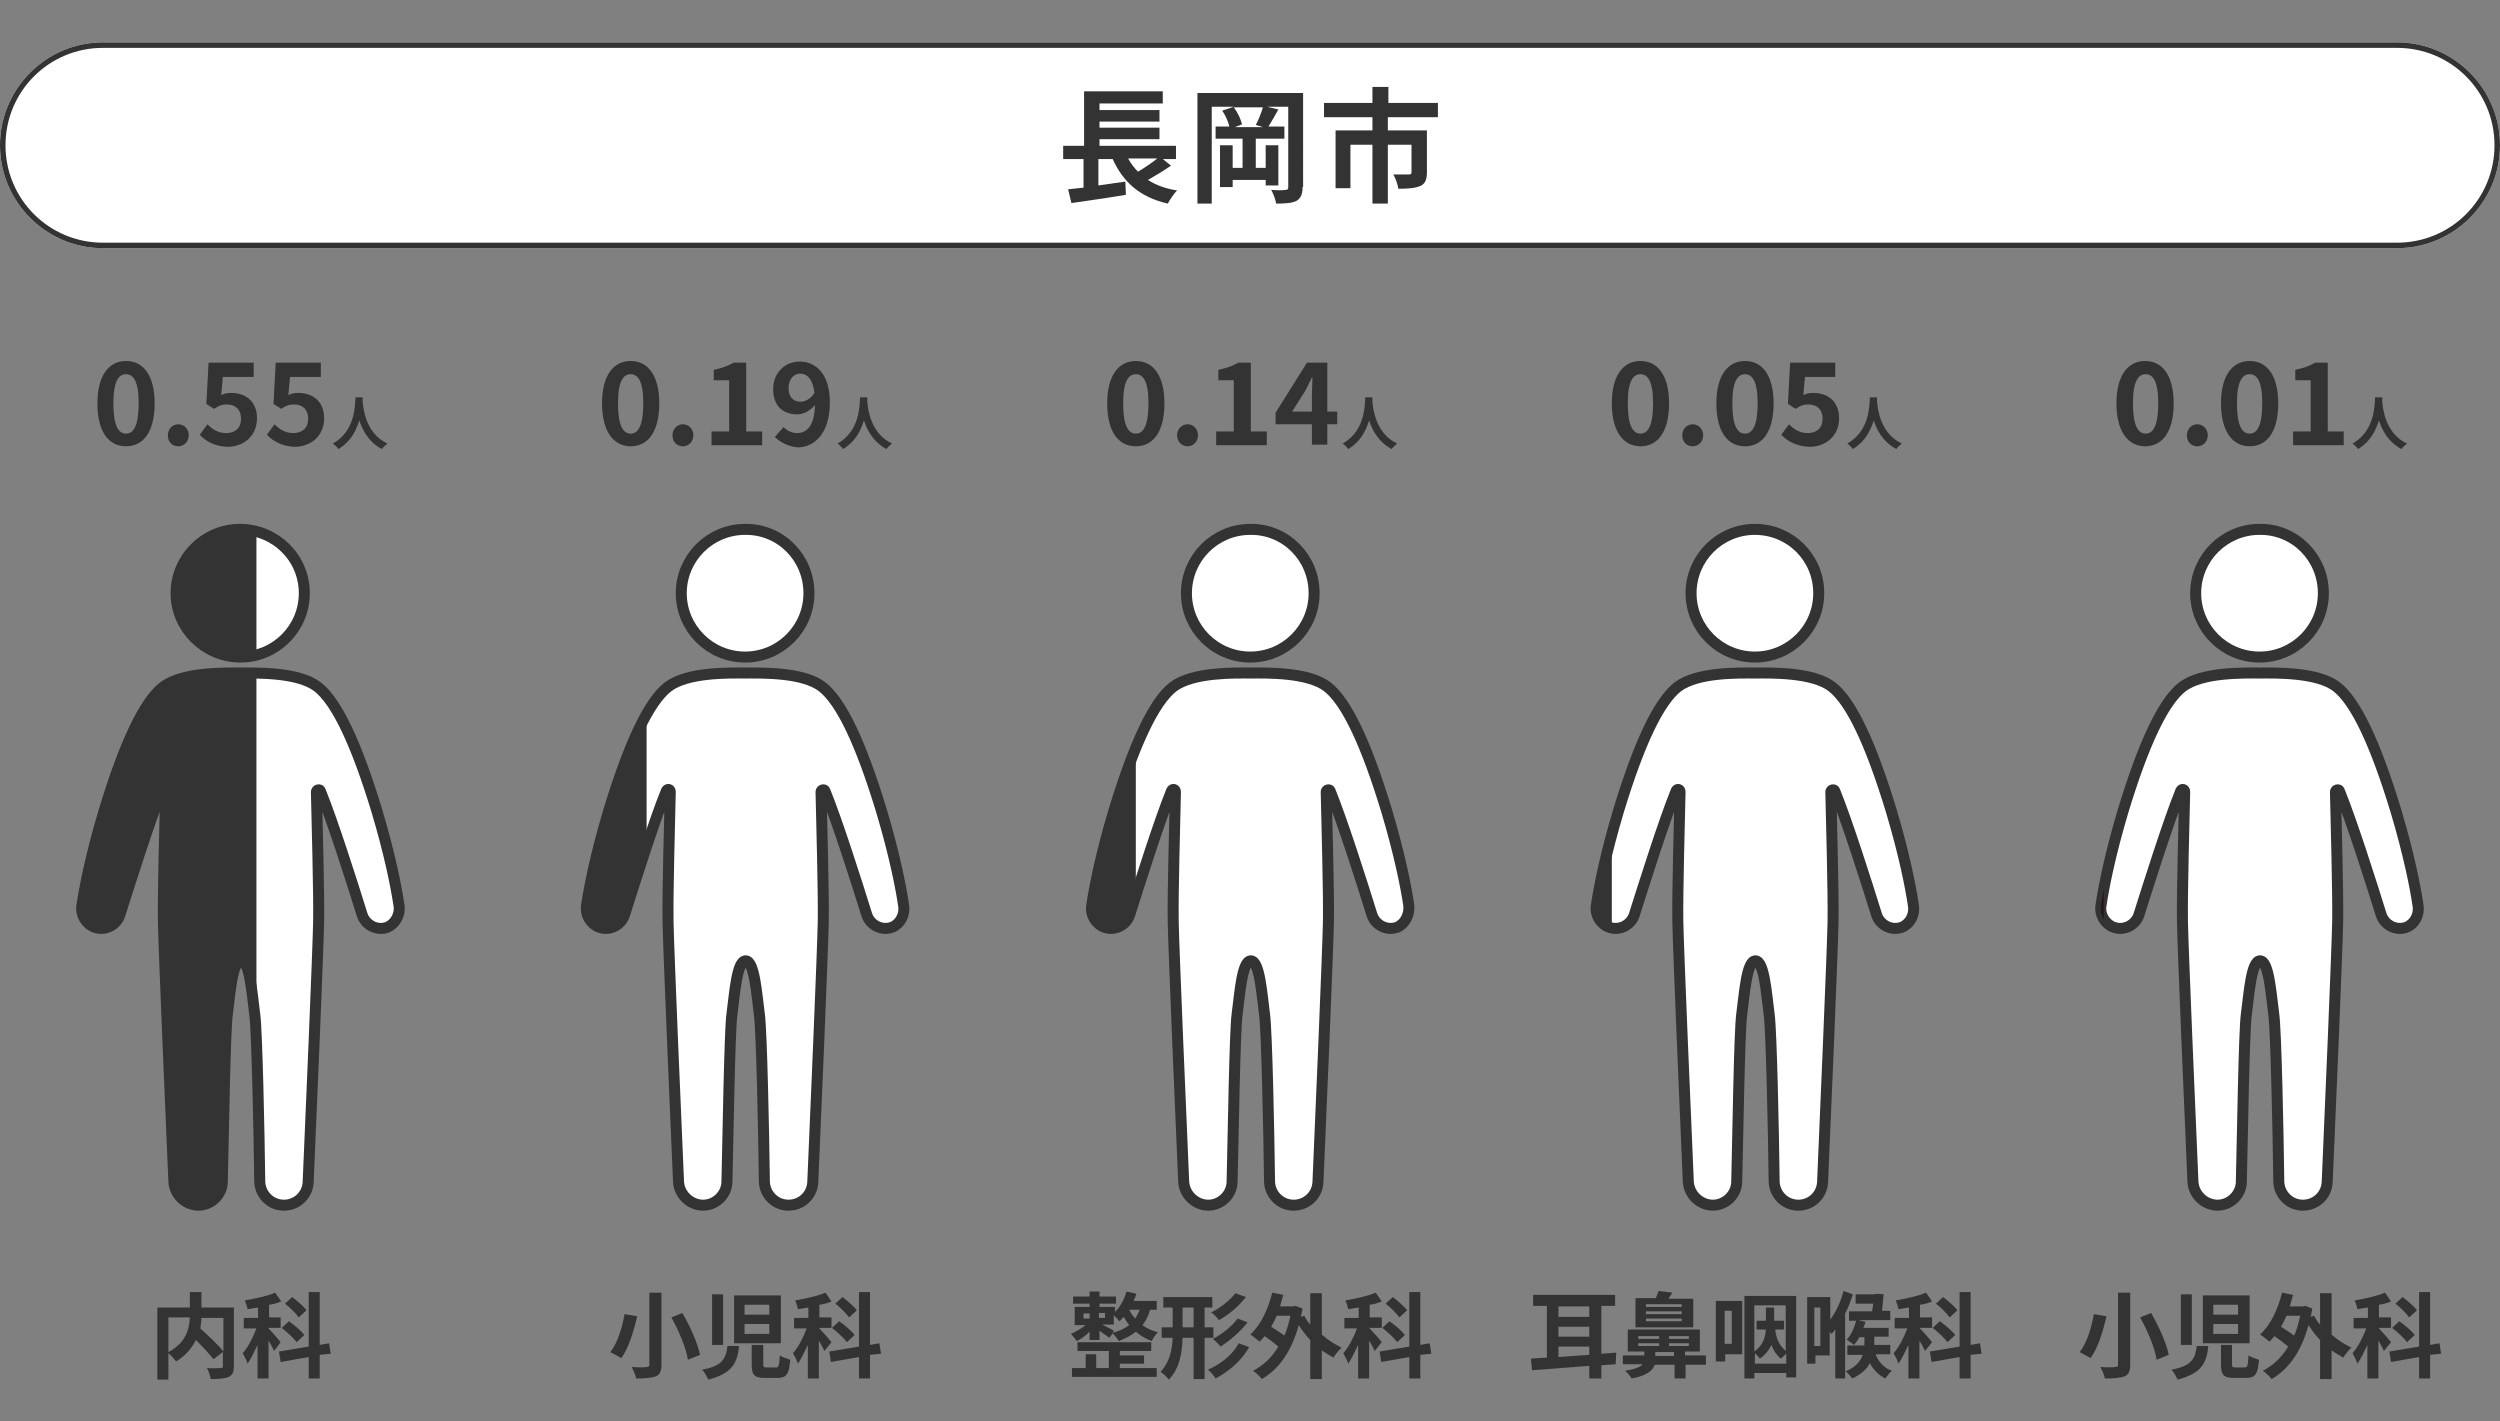 <?xml version="1.0" encoding="utf-8"?>
<!-- Generator: Adobe Illustrator 26.3.1, SVG Export Plug-In . SVG Version: 6.00 Build 0)  -->
<svg version="1.1" id="レイヤー_1" xmlns="http://www.w3.org/2000/svg" xmlns:xlink="http://www.w3.org/1999/xlink" x="0px"
	 y="0px" viewBox="0 0 454.3 258.3" style="enable-background:new 0 0 454.3 258.3;" xml:space="preserve">
<rect x="0" y="0" width="454.3" height="258.3" fill="#808080" stroke="none"/>
<style type="text/css">
	.st0{fill:#FFFFFF;}
	.st1{fill:#333333;}
	.st2{fill:none;stroke:#333333;stroke-width:2;}
	.st3{clip-path:url(#SVGID_00000128470764709543935320000004827580489517213366_);fill:#333333;}
	.st4{clip-path:url(#SVGID_00000027581498045451837370000006377014876892096419_);fill:#333333;}
	.st5{clip-path:url(#SVGID_00000030476136462484734800000009332749050838935732_);fill:#333333;}
	.st6{clip-path:url(#SVGID_00000150801126566791810380000006904016487054078596_);fill:#333333;}
	.st7{clip-path:url(#SVGID_00000117674588112893960860000015768961069986572172_);fill:#231815;}
</style>
<g>
	<path class="st0" d="M18.7,7.7h416.9c10.3,0,18.7,8.4,18.7,18.7v0c0,10.3-8.4,18.7-18.7,18.7H18.7C8.4,45.1,0,36.7,0,26.4v0
		C0,16.1,8.4,7.7,18.7,7.7z"/>
	<path class="st1" d="M435.6,8.7c9.8,0,17.7,7.9,17.7,17.7s-7.9,17.7-17.7,17.7H18.7C8.9,44.1,1,36.2,1,26.4S8.9,8.7,18.7,8.7H435.6
		 M435.6,7.7H18.7C8.4,7.7,0,16.1,0,26.4v0c0,10.3,8.4,18.7,18.7,18.7h416.9c10.3,0,18.7-8.4,18.7-18.7v0
		C454.3,16.1,445.9,7.7,435.6,7.7L435.6,7.7z"/>
</g>
<g>
	<path class="st0" d="M55.3,107.8c0,6.4-5.2,11.6-11.6,11.6S32,114.2,32,107.8c0-6.4,5.2-11.6,11.6-11.6S55.3,101.3,55.3,107.8z
		 M72.5,164.5c-0.5-3.4-1.7-9.4-4-17.1c-3.7-12.2-7.3-19.9-10.8-22.6c-3.5-2.7-11.1-2.5-14-2.5c-2.8,0-10.4-0.2-14,2.5
		c-3.5,2.7-7.1,10.4-10.8,22.6c-2.3,7.7-3.5,13.7-4,17.1c-0.3,1.7,0.7,3.4,2.3,4c1.9,0.7,4-0.4,4.6-2.3c1.8-5.7,5.4-17.1,7.6-22.5
		c0.2-0.4,0.7-0.3,0.7,0.2c-0.1,5-0.5,18.5-0.4,23.7c0.1,5.2,1.4,35.7,1.9,47.1c0.1,2.3,2,4.2,4.3,4.3c2.4,0.1,4.5-1.9,4.5-4.3
		c0.2-8.6,0.5-27.4,0.9-30.3c0.5-3.8,0.9-9.8,2.5-9.8c1.6,0,2,6,2.5,9.8c0.4,2.9,0.8,21.5,0.9,30.2c0,2.3,1.8,4.3,4.2,4.4
		c2.5,0.1,4.5-1.8,4.6-4.2c0.5-11.3,1.8-42,1.9-47.2c0.1-5.2-0.3-18.7-0.4-23.7c0-0.4,0.6-0.5,0.7-0.2c2.2,5.4,5.8,16.7,7.6,22.5
		c0.6,1.9,2.7,3,4.6,2.3C71.8,167.9,72.8,166.2,72.5,164.5z"/>
	<path class="st2" d="M55.3,107.8c0,6.4-5.2,11.6-11.6,11.6S32,114.2,32,107.8c0-6.4,5.2-11.6,11.6-11.6S55.3,101.3,55.3,107.8z
		 M72.5,164.5c-0.5-3.4-1.7-9.4-4-17.1c-3.7-12.2-7.3-19.9-10.8-22.6c-3.5-2.7-11.1-2.5-14-2.5c-2.8,0-10.4-0.2-14,2.5
		c-3.5,2.7-7.1,10.4-10.8,22.6c-2.3,7.7-3.5,13.7-4,17.1c-0.3,1.7,0.7,3.4,2.3,4c1.9,0.7,4-0.4,4.6-2.3c1.8-5.7,5.4-17.1,7.6-22.5
		c0.2-0.4,0.7-0.3,0.7,0.2c-0.1,5-0.5,18.5-0.4,23.7c0.1,5.2,1.4,35.7,1.9,47.1c0.1,2.3,2,4.2,4.3,4.3c2.4,0.1,4.5-1.9,4.5-4.3
		c0.2-8.6,0.5-27.4,0.9-30.3c0.5-3.8,0.9-9.8,2.5-9.8c1.6,0,2,6,2.5,9.8c0.4,2.9,0.8,21.5,0.9,30.2c0,2.3,1.8,4.3,4.2,4.4
		c2.5,0.1,4.5-1.8,4.6-4.2c0.5-11.3,1.8-42,1.9-47.2c0.1-5.2-0.3-18.7-0.4-23.7c0-0.4,0.6-0.5,0.7-0.2c2.2,5.4,5.8,16.7,7.6,22.5
		c0.6,1.9,2.7,3,4.6,2.3C71.8,167.9,72.8,166.2,72.5,164.5z"/>
</g>
<g>
	<defs>
		<rect id="SVGID_1_" x="14.8" y="96.1" width="31.8" height="122.9"/>
	</defs>
	<clipPath id="SVGID_00000002351181349128886940000009082276929458712250_">
		<use xlink:href="#SVGID_1_"  style="overflow:visible;"/>
	</clipPath>
	<path style="clip-path:url(#SVGID_00000002351181349128886940000009082276929458712250_);fill:#333333;" d="M55.3,107.8
		c0,6.4-5.2,11.6-11.6,11.6S32,114.2,32,107.8c0-6.4,5.2-11.6,11.6-11.6S55.3,101.3,55.3,107.8z M72.5,164.5
		c-0.5-3.4-1.7-9.4-4-17.1c-3.7-12.2-7.3-19.9-10.8-22.6c-3.5-2.7-11.1-2.5-14-2.5c-2.8,0-10.4-0.2-14,2.5
		c-3.5,2.7-7.1,10.4-10.8,22.6c-2.3,7.7-3.5,13.7-4,17.1c-0.3,1.7,0.7,3.4,2.3,4c1.9,0.7,4-0.4,4.6-2.3c1.8-5.7,5.4-17.1,7.6-22.5
		c0.2-0.4,0.7-0.3,0.7,0.2c-0.1,5-0.5,18.5-0.4,23.7c0.1,5.2,1.4,35.7,1.9,47.1c0.1,2.3,2,4.2,4.3,4.3c2.4,0.1,4.5-1.9,4.5-4.3
		c0.2-8.6,0.5-27.4,0.9-30.3c0.5-3.8,0.9-9.8,2.5-9.8c1.6,0,2,6,2.5,9.8c0.4,2.9,0.8,21.5,0.9,30.2c0,2.3,1.8,4.3,4.2,4.4
		c2.5,0.1,4.5-1.8,4.6-4.2c0.5-11.3,1.8-42,1.9-47.2c0.1-5.2-0.3-18.7-0.4-23.7c0-0.4,0.6-0.5,0.7-0.2c2.2,5.4,5.8,16.7,7.6,22.5
		c0.6,1.9,2.7,3,4.6,2.3C71.8,167.9,72.8,166.2,72.5,164.5z"/>
</g>
<g>
	<path class="st0" d="M147,107.8c0,6.4-5.2,11.6-11.6,11.6c-6.4,0-11.6-5.2-11.6-11.6c0-6.4,5.2-11.6,11.6-11.6
		C141.8,96.1,147,101.3,147,107.8z M164.2,164.5c-0.5-3.4-1.7-9.4-4-17.1c-3.7-12.2-7.3-19.9-10.8-22.6c-3.5-2.7-11.1-2.5-14-2.5
		s-10.4-0.2-14,2.5c-3.5,2.7-7.1,10.4-10.8,22.6c-2.3,7.7-3.5,13.7-4,17.1c-0.3,1.7,0.7,3.4,2.3,4c1.9,0.7,4-0.4,4.6-2.3
		c1.8-5.7,5.4-17.1,7.6-22.5c0.2-0.4,0.7-0.3,0.7,0.2c-0.1,5-0.5,18.5-0.4,23.7c0.1,5.2,1.4,35.7,1.9,47.1c0.1,2.3,2,4.2,4.3,4.3
		c2.4,0.1,4.5-1.9,4.5-4.3c0.2-8.6,0.5-27.4,0.9-30.3c0.5-3.8,0.9-9.8,2.5-9.8c1.6,0,2,6,2.5,9.8c0.4,2.9,0.8,21.5,0.9,30.2
		c0,2.3,1.8,4.3,4.2,4.4c2.5,0.1,4.5-1.8,4.6-4.2c0.5-11.3,1.8-42,1.9-47.2c0.1-5.2-0.3-18.7-0.4-23.7c0-0.4,0.6-0.5,0.7-0.2
		c2.2,5.4,5.8,16.7,7.6,22.5c0.6,1.9,2.7,3,4.6,2.3C163.6,167.9,164.5,166.2,164.2,164.5z"/>
	<path class="st2" d="M147,107.8c0,6.4-5.2,11.6-11.6,11.6c-6.4,0-11.6-5.2-11.6-11.6c0-6.4,5.2-11.6,11.6-11.6
		C141.8,96.1,147,101.3,147,107.8z M164.2,164.5c-0.5-3.4-1.7-9.4-4-17.1c-3.7-12.2-7.3-19.9-10.8-22.6c-3.5-2.7-11.1-2.5-14-2.5
		s-10.4-0.2-14,2.5c-3.5,2.7-7.1,10.4-10.8,22.6c-2.3,7.7-3.5,13.7-4,17.1c-0.3,1.7,0.7,3.4,2.3,4c1.9,0.7,4-0.4,4.6-2.3
		c1.8-5.7,5.4-17.1,7.6-22.5c0.2-0.4,0.7-0.3,0.7,0.2c-0.1,5-0.5,18.5-0.4,23.7c0.1,5.2,1.4,35.7,1.9,47.1c0.1,2.3,2,4.2,4.3,4.3
		c2.4,0.1,4.5-1.9,4.5-4.3c0.2-8.6,0.5-27.4,0.9-30.3c0.5-3.8,0.9-9.8,2.5-9.8c1.6,0,2,6,2.5,9.8c0.4,2.9,0.8,21.5,0.9,30.2
		c0,2.3,1.8,4.3,4.2,4.4c2.5,0.1,4.5-1.8,4.6-4.2c0.5-11.3,1.8-42,1.9-47.2c0.1-5.2-0.3-18.7-0.4-23.7c0-0.4,0.6-0.5,0.7-0.2
		c2.2,5.4,5.8,16.7,7.6,22.5c0.6,1.9,2.7,3,4.6,2.3C163.6,167.9,164.5,166.2,164.2,164.5z"/>
</g>
<g>
	<defs>
		<rect id="SVGID_00000109708459345755803790000016018634174658312626_" x="106.5" y="96.1" width="11" height="122.9"/>
	</defs>
	<clipPath id="SVGID_00000140734733589740007690000012131253761406930602_">
		<use xlink:href="#SVGID_00000109708459345755803790000016018634174658312626_"  style="overflow:visible;"/>
	</clipPath>
	<path style="clip-path:url(#SVGID_00000140734733589740007690000012131253761406930602_);fill:#333333;" d="M147,107.8
		c0,6.4-5.2,11.6-11.6,11.6c-6.4,0-11.6-5.2-11.6-11.6c0-6.4,5.2-11.6,11.6-11.6C141.8,96.1,147,101.3,147,107.8z M164.2,164.5
		c-0.5-3.4-1.7-9.4-4-17.1c-3.7-12.2-7.3-19.9-10.8-22.6c-3.5-2.7-11.1-2.5-14-2.5s-10.4-0.2-14,2.5c-3.5,2.7-7.1,10.4-10.8,22.6
		c-2.3,7.7-3.5,13.7-4,17.1c-0.3,1.7,0.7,3.4,2.3,4c1.9,0.7,4-0.4,4.6-2.3c1.8-5.7,5.4-17.1,7.6-22.5c0.2-0.4,0.7-0.3,0.7,0.2
		c-0.1,5-0.5,18.5-0.4,23.7c0.1,5.2,1.4,35.7,1.9,47.1c0.1,2.3,2,4.2,4.3,4.3c2.4,0.1,4.5-1.9,4.5-4.3c0.2-8.6,0.5-27.4,0.9-30.3
		c0.5-3.8,0.9-9.8,2.5-9.8c1.6,0,2,6,2.5,9.8c0.4,2.9,0.8,21.5,0.9,30.2c0,2.3,1.8,4.3,4.2,4.4c2.5,0.1,4.5-1.8,4.6-4.2
		c0.5-11.3,1.8-42,1.9-47.2c0.1-5.2-0.3-18.7-0.4-23.7c0-0.4,0.6-0.5,0.7-0.2c2.2,5.4,5.8,16.7,7.6,22.5c0.6,1.9,2.7,3,4.6,2.3
		C163.6,167.9,164.5,166.2,164.2,164.5z"/>
</g>
<g>
	<path class="st0" d="M238.8,107.8c0,6.4-5.2,11.6-11.6,11.6c-6.4,0-11.6-5.2-11.6-11.6c0-6.4,5.2-11.6,11.6-11.6
		C233.6,96.1,238.8,101.3,238.8,107.8z M256,164.5c-0.5-3.4-1.7-9.4-4-17.1c-3.7-12.2-7.3-19.9-10.8-22.6c-3.5-2.7-11.1-2.5-14-2.5
		c-2.8,0-10.4-0.2-14,2.5c-3.5,2.7-7.1,10.4-10.8,22.6c-2.3,7.7-3.5,13.7-4,17.1c-0.3,1.7,0.7,3.4,2.3,4c1.9,0.7,4-0.4,4.6-2.3
		c1.8-5.7,5.4-17.1,7.6-22.5c0.2-0.4,0.7-0.3,0.7,0.2c-0.1,5-0.5,18.5-0.4,23.7c0.1,5.2,1.4,35.7,1.9,47.1c0.1,2.3,2,4.2,4.3,4.3
		c2.4,0.1,4.5-1.9,4.5-4.3c0.2-8.6,0.5-27.4,0.9-30.3c0.5-3.8,0.9-9.8,2.5-9.8c1.6,0,2,6,2.5,9.8c0.4,2.9,0.8,21.5,0.9,30.2
		c0,2.3,1.8,4.3,4.2,4.4c2.5,0.1,4.5-1.8,4.6-4.2c0.5-11.3,1.8-42,1.9-47.2c0.1-5.2-0.3-18.7-0.4-23.7c0-0.4,0.6-0.5,0.7-0.2
		c2.2,5.4,5.8,16.7,7.6,22.5c0.6,1.9,2.7,3,4.6,2.3C255.3,167.9,256.2,166.2,256,164.5z"/>
	<path class="st2" d="M238.8,107.8c0,6.4-5.2,11.6-11.6,11.6c-6.4,0-11.6-5.2-11.6-11.6c0-6.4,5.2-11.6,11.6-11.6
		C233.6,96.1,238.8,101.3,238.8,107.8z M256,164.5c-0.5-3.4-1.7-9.4-4-17.1c-3.7-12.2-7.3-19.9-10.8-22.6c-3.5-2.7-11.1-2.5-14-2.5
		c-2.8,0-10.4-0.2-14,2.5c-3.5,2.7-7.1,10.4-10.8,22.6c-2.3,7.7-3.5,13.7-4,17.1c-0.3,1.7,0.7,3.4,2.3,4c1.9,0.7,4-0.4,4.6-2.3
		c1.8-5.7,5.4-17.1,7.6-22.5c0.2-0.4,0.7-0.3,0.7,0.2c-0.1,5-0.5,18.5-0.4,23.7c0.1,5.2,1.4,35.7,1.9,47.1c0.1,2.3,2,4.2,4.3,4.3
		c2.4,0.1,4.5-1.9,4.5-4.3c0.2-8.6,0.5-27.4,0.9-30.3c0.5-3.8,0.9-9.8,2.5-9.8c1.6,0,2,6,2.5,9.8c0.4,2.9,0.8,21.5,0.9,30.2
		c0,2.3,1.8,4.3,4.2,4.4c2.5,0.1,4.5-1.8,4.6-4.2c0.5-11.3,1.8-42,1.9-47.2c0.1-5.2-0.3-18.7-0.4-23.7c0-0.4,0.6-0.5,0.7-0.2
		c2.2,5.4,5.8,16.7,7.6,22.5c0.6,1.9,2.7,3,4.6,2.3C255.3,167.9,256.2,166.2,256,164.5z"/>
</g>
<g>
	<defs>
		<rect id="SVGID_00000004532793388114970920000016607012319642369711_" x="198.3" y="96.1" width="8.1" height="122.9"/>
	</defs>
	<clipPath id="SVGID_00000079451999005866178620000012062438181357521076_">
		<use xlink:href="#SVGID_00000004532793388114970920000016607012319642369711_"  style="overflow:visible;"/>
	</clipPath>
	<path style="clip-path:url(#SVGID_00000079451999005866178620000012062438181357521076_);fill:#333333;" d="M238.8,107.8
		c0,6.4-5.2,11.6-11.6,11.6c-6.4,0-11.6-5.2-11.6-11.6c0-6.4,5.2-11.6,11.6-11.6C233.6,96.1,238.8,101.3,238.8,107.8z M256,164.5
		c-0.5-3.4-1.7-9.4-4-17.1c-3.7-12.2-7.3-19.9-10.8-22.6c-3.5-2.7-11.1-2.5-14-2.5c-2.8,0-10.4-0.2-14,2.5
		c-3.5,2.7-7.1,10.4-10.8,22.6c-2.3,7.7-3.5,13.7-4,17.1c-0.3,1.7,0.7,3.4,2.3,4c1.9,0.7,4-0.4,4.6-2.3c1.8-5.7,5.4-17.1,7.6-22.5
		c0.2-0.4,0.7-0.3,0.7,0.2c-0.1,5-0.5,18.5-0.4,23.7c0.1,5.2,1.4,35.7,1.9,47.1c0.1,2.3,2,4.2,4.3,4.3c2.4,0.1,4.5-1.9,4.5-4.3
		c0.2-8.6,0.5-27.4,0.9-30.3c0.5-3.8,0.9-9.8,2.5-9.8c1.6,0,2,6,2.5,9.8c0.4,2.9,0.8,21.5,0.9,30.2c0,2.3,1.8,4.3,4.2,4.4
		c2.5,0.1,4.5-1.8,4.6-4.2c0.5-11.3,1.8-42,1.9-47.2c0.1-5.2-0.3-18.7-0.4-23.7c0-0.4,0.6-0.5,0.7-0.2c2.2,5.4,5.8,16.7,7.6,22.5
		c0.6,1.9,2.7,3,4.6,2.3C255.3,167.9,256.2,166.2,256,164.5z"/>
</g>
<g>
	<path class="st0" d="M330.5,107.8c0,6.4-5.2,11.6-11.6,11.6s-11.6-5.2-11.6-11.6c0-6.4,5.2-11.6,11.6-11.6S330.5,101.3,330.5,107.8
		z M347.7,164.5c-0.5-3.4-1.7-9.4-4-17.1c-3.7-12.2-7.3-19.9-10.8-22.6c-3.5-2.7-11.1-2.5-14-2.5s-10.4-0.2-14,2.5
		c-3.5,2.7-7.1,10.4-10.8,22.6c-2.3,7.7-3.5,13.7-4,17.1c-0.3,1.7,0.7,3.4,2.3,4c1.9,0.7,4-0.4,4.6-2.3c1.8-5.7,5.4-17.1,7.6-22.5
		c0.2-0.4,0.7-0.3,0.7,0.2c-0.1,5-0.5,18.5-0.4,23.7c0.1,5.2,1.4,35.7,1.9,47.1c0.1,2.3,2,4.2,4.3,4.3c2.4,0.1,4.5-1.9,4.5-4.3
		c0.2-8.6,0.5-27.4,0.9-30.3c0.5-3.8,0.9-9.8,2.5-9.8s2,6,2.5,9.8c0.4,2.9,0.8,21.5,0.9,30.2c0,2.3,1.8,4.3,4.2,4.4
		c2.5,0.1,4.5-1.8,4.6-4.2c0.5-11.3,1.8-42,1.9-47.2c0.1-5.2-0.3-18.7-0.4-23.7c0-0.4,0.6-0.5,0.7-0.2c2.2,5.4,5.8,16.7,7.6,22.5
		c0.6,1.9,2.7,3,4.6,2.3C347.1,167.9,348,166.2,347.7,164.5z"/>
	<path class="st2" d="M330.5,107.8c0,6.4-5.2,11.6-11.6,11.6s-11.6-5.2-11.6-11.6c0-6.4,5.2-11.6,11.6-11.6S330.5,101.3,330.5,107.8
		z M347.7,164.5c-0.5-3.4-1.7-9.4-4-17.1c-3.7-12.2-7.3-19.9-10.8-22.6c-3.5-2.7-11.1-2.5-14-2.5s-10.4-0.2-14,2.5
		c-3.5,2.7-7.1,10.4-10.8,22.6c-2.3,7.7-3.5,13.7-4,17.1c-0.3,1.7,0.7,3.4,2.3,4c1.9,0.7,4-0.4,4.6-2.3c1.8-5.7,5.4-17.1,7.6-22.5
		c0.2-0.4,0.7-0.3,0.7,0.2c-0.1,5-0.5,18.5-0.4,23.7c0.1,5.2,1.4,35.7,1.9,47.1c0.1,2.3,2,4.2,4.3,4.3c2.4,0.1,4.5-1.9,4.5-4.3
		c0.2-8.6,0.5-27.4,0.9-30.3c0.5-3.8,0.9-9.8,2.5-9.8s2,6,2.5,9.8c0.4,2.9,0.8,21.5,0.9,30.2c0,2.3,1.8,4.3,4.2,4.4
		c2.5,0.1,4.5-1.8,4.6-4.2c0.5-11.3,1.8-42,1.9-47.2c0.1-5.2-0.3-18.7-0.4-23.7c0-0.4,0.6-0.5,0.7-0.2c2.2,5.4,5.8,16.7,7.6,22.5
		c0.6,1.9,2.7,3,4.6,2.3C347.1,167.9,348,166.2,347.7,164.5z"/>
</g>
<g>
	<defs>
		<rect id="SVGID_00000016048717098349919600000007313809080337479570_" x="290" y="96.1" width="2.9" height="122.9"/>
	</defs>
	<clipPath id="SVGID_00000066491706428291630590000016798479999984974763_">
		<use xlink:href="#SVGID_00000016048717098349919600000007313809080337479570_"  style="overflow:visible;"/>
	</clipPath>
	<path style="clip-path:url(#SVGID_00000066491706428291630590000016798479999984974763_);fill:#333333;" d="M330.5,107.8
		c0,6.4-5.2,11.6-11.6,11.6s-11.6-5.2-11.6-11.6c0-6.4,5.2-11.6,11.6-11.6S330.5,101.3,330.5,107.8z M347.7,164.5
		c-0.5-3.4-1.7-9.4-4-17.1c-3.7-12.2-7.3-19.9-10.8-22.6c-3.5-2.7-11.1-2.5-14-2.5s-10.4-0.2-14,2.5c-3.5,2.7-7.1,10.4-10.8,22.6
		c-2.3,7.7-3.5,13.7-4,17.1c-0.3,1.7,0.7,3.4,2.3,4c1.9,0.7,4-0.4,4.6-2.3c1.8-5.7,5.4-17.1,7.6-22.5c0.2-0.4,0.7-0.3,0.7,0.2
		c-0.1,5-0.5,18.5-0.4,23.7c0.1,5.2,1.4,35.7,1.9,47.1c0.1,2.3,2,4.2,4.3,4.3c2.4,0.1,4.5-1.9,4.5-4.3c0.2-8.6,0.5-27.4,0.9-30.3
		c0.5-3.8,0.9-9.8,2.5-9.8s2,6,2.5,9.8c0.4,2.9,0.8,21.5,0.9,30.2c0,2.3,1.8,4.3,4.2,4.4c2.5,0.1,4.5-1.8,4.6-4.2
		c0.5-11.3,1.8-42,1.9-47.2c0.1-5.2-0.3-18.7-0.4-23.7c0-0.4,0.6-0.5,0.7-0.2c2.2,5.4,5.8,16.7,7.6,22.5c0.6,1.9,2.7,3,4.6,2.3
		C347.1,167.9,348,166.2,347.7,164.5z"/>
</g>
<g>
	<path class="st0" d="M422.2,107.8c0,6.4-5.2,11.6-11.6,11.6c-6.4,0-11.6-5.2-11.6-11.6c0-6.4,5.2-11.6,11.6-11.6
		C417,96.1,422.2,101.3,422.2,107.8z M439.4,164.5c-0.5-3.4-1.7-9.4-4-17.1c-3.7-12.2-7.3-19.9-10.8-22.6s-11.1-2.5-14-2.5
		s-10.4-0.2-14,2.5c-3.5,2.7-7.1,10.4-10.8,22.6c-2.3,7.7-3.5,13.7-4,17.1c-0.3,1.7,0.7,3.4,2.3,4c1.9,0.7,4-0.4,4.6-2.3
		c1.8-5.7,5.4-17.1,7.6-22.5c0.2-0.4,0.7-0.3,0.7,0.2c-0.1,5-0.5,18.5-0.4,23.7c0.1,5.2,1.4,35.7,1.9,47.1c0.1,2.3,2,4.2,4.3,4.3
		c2.4,0.1,4.5-1.9,4.5-4.3c0.2-8.6,0.5-27.4,0.9-30.3c0.5-3.8,0.9-9.8,2.5-9.8c1.6,0,2,6,2.5,9.8c0.4,2.9,0.8,21.5,0.9,30.2
		c0,2.3,1.8,4.3,4.2,4.4c2.5,0.1,4.5-1.8,4.6-4.2c0.5-11.3,1.8-42,1.9-47.2c0.1-5.2-0.3-18.7-0.4-23.7c0-0.4,0.6-0.5,0.7-0.2
		c2.2,5.4,5.8,16.7,7.6,22.5c0.6,1.9,2.7,3,4.6,2.3C438.8,167.9,439.7,166.2,439.4,164.5z"/>
	<path class="st2" d="M422.2,107.8c0,6.4-5.2,11.6-11.6,11.6c-6.4,0-11.6-5.2-11.6-11.6c0-6.4,5.2-11.6,11.6-11.6
		C417,96.1,422.2,101.3,422.2,107.8z M439.4,164.5c-0.5-3.4-1.7-9.4-4-17.1c-3.7-12.2-7.3-19.9-10.8-22.6s-11.1-2.5-14-2.5
		s-10.4-0.2-14,2.5c-3.5,2.7-7.1,10.4-10.8,22.6c-2.3,7.7-3.5,13.7-4,17.1c-0.3,1.7,0.7,3.4,2.3,4c1.9,0.7,4-0.4,4.6-2.3
		c1.8-5.7,5.4-17.1,7.6-22.5c0.2-0.4,0.7-0.3,0.7,0.2c-0.1,5-0.5,18.5-0.4,23.7c0.1,5.2,1.4,35.7,1.9,47.1c0.1,2.3,2,4.2,4.3,4.3
		c2.4,0.1,4.5-1.9,4.5-4.3c0.2-8.6,0.5-27.4,0.9-30.3c0.5-3.8,0.9-9.8,2.5-9.8c1.6,0,2,6,2.5,9.8c0.4,2.9,0.8,21.5,0.9,30.2
		c0,2.3,1.8,4.3,4.2,4.4c2.5,0.1,4.5-1.8,4.6-4.2c0.5-11.3,1.8-42,1.9-47.2c0.1-5.2-0.3-18.7-0.4-23.7c0-0.4,0.6-0.5,0.7-0.2
		c2.2,5.4,5.8,16.7,7.6,22.5c0.6,1.9,2.7,3,4.6,2.3C438.8,167.9,439.7,166.2,439.4,164.5z"/>
</g>
<g>
	<defs>
		<rect id="SVGID_00000146484985336453200110000003498893935300240046_" x="381.7" y="96.1" width="0.6" height="122.9"/>
	</defs>
	<clipPath id="SVGID_00000116229555633267794520000001052647855509767348_">
		<use xlink:href="#SVGID_00000146484985336453200110000003498893935300240046_"  style="overflow:visible;"/>
	</clipPath>
	<path style="clip-path:url(#SVGID_00000116229555633267794520000001052647855509767348_);fill:#231815;" d="M422.2,107.8
		c0,6.4-5.2,11.6-11.6,11.6c-6.4,0-11.6-5.2-11.6-11.6c0-6.4,5.2-11.6,11.6-11.6C417,96.1,422.2,101.3,422.2,107.8z M439.4,164.5
		c-0.5-3.4-1.7-9.4-4-17.1c-3.7-12.2-7.3-19.9-10.8-22.6s-11.1-2.5-14-2.5s-10.4-0.2-14,2.5c-3.5,2.7-7.1,10.4-10.8,22.6
		c-2.3,7.7-3.5,13.7-4,17.1c-0.3,1.7,0.7,3.4,2.3,4c1.9,0.7,4-0.4,4.6-2.3c1.8-5.7,5.4-17.1,7.6-22.5c0.2-0.4,0.7-0.3,0.7,0.2
		c-0.1,5-0.5,18.5-0.4,23.7c0.1,5.2,1.4,35.7,1.9,47.1c0.1,2.3,2,4.2,4.3,4.3c2.4,0.1,4.5-1.9,4.5-4.3c0.2-8.6,0.5-27.4,0.9-30.3
		c0.5-3.8,0.9-9.8,2.5-9.8c1.6,0,2,6,2.5,9.8c0.4,2.9,0.8,21.5,0.9,30.2c0,2.3,1.8,4.3,4.2,4.4c2.5,0.1,4.5-1.8,4.6-4.2
		c0.5-11.3,1.8-42,1.9-47.2c0.1-5.2-0.3-18.7-0.4-23.7c0-0.4,0.6-0.5,0.7-0.2c2.2,5.4,5.8,16.7,7.6,22.5c0.6,1.9,2.7,3,4.6,2.3
		C438.8,167.9,439.7,166.2,439.4,164.5z"/>
</g>
<g>
	<g>
		<path class="st1" d="M212.8,30.1c-1.3,0.9-2.8,1.8-4.2,2.6c1.4,0.9,3.2,1.6,5.3,1.9c-0.6,0.6-1.3,1.7-1.7,2.4
			c-5.1-1.2-8.1-3.9-10-8.1h-2.6v4.8c1.6-0.2,3.3-0.5,4.9-0.7l0.1,2.4c-3.5,0.6-7.2,1.1-9.9,1.5l-0.6-2.5c0.8-0.1,1.7-0.2,2.8-0.3
			v-5.2h-3.7v-2.4h3.8v-9.9h14.3v2.2h-11.5V20h10.9v2.1h-10.9v1.1h10.9v2.1h-10.9v1.2h13.9v2.4h-2.4L212.8,30.1z M205,28.8
			c0.5,0.9,1.1,1.7,1.8,2.4c1.2-0.7,2.5-1.6,3.5-2.4H205z"/>
		<path class="st1" d="M236.7,34c0,1.3-0.3,2-1.1,2.5c-0.8,0.4-2,0.5-3.7,0.5c-0.1-0.7-0.5-1.8-0.9-2.5c1,0.1,2.2,0.1,2.6,0
			c0.4,0,0.5-0.1,0.5-0.5V19.4h-3.8l2,0.5c-0.6,1.1-1.3,2.3-1.8,3.1h2.9v2.2h-5.2v5.3h1.8v-4.1h2.3v7.3H230v-1h-6v1.3h-2.3v-7.6h2.3
			v4.1h1.8v-5.3h-4.9V23h2.5c-0.2-0.9-0.7-2-1.3-2.9l2.1-0.7h-4V37h-2.6V16.9h19.2V34z M228.2,22.7c0.5-0.9,1-2.2,1.3-3.2h-5.3
			c0.7,0.9,1.3,2.2,1.5,3.1l-1.3,0.5h5.1L228.2,22.7z"/>
		<path class="st1" d="M252.2,21.3v2.4h7.1v7.6c0,1.3-0.3,2.1-1.2,2.5c-1,0.4-2.2,0.5-4,0.5c-0.1-0.8-0.5-1.9-0.9-2.6
			c1.1,0,2.5,0,2.8,0c0.4,0,0.5-0.1,0.5-0.4v-5h-4.3V37h-2.8V26.3h-4v7.9h-2.7V23.7h6.7v-2.4h-8.8v-2.6h8.8v-2.9h2.9v2.9h9v2.6
			H252.2z"/>
	</g>
</g>
<g>
	<g>
		<path class="st1" d="M42.5,248.2c0,1.1-0.2,1.6-0.9,2c-0.7,0.3-1.8,0.4-3.3,0.4c-0.1-0.6-0.4-1.5-0.7-2c1,0.1,2.1,0,2.5,0
			c0.3,0,0.4-0.1,0.4-0.4v-2.5l-1.7,1.3c-0.7-0.9-2-2.3-3.2-3.5c-0.7,1.4-1.8,2.8-3.6,3.9c-0.3-0.4-0.9-1.1-1.4-1.5v4.8h-2v-13.1
			h5.9v-2.8h2.1v2.8h5.9V248.2z M30.6,245.7c3.2-1.7,3.8-4.2,3.9-6.3h-3.9V245.7z M36.6,239.5c0,0.6-0.1,1.3-0.2,1.9
			c1.4,1.3,3.3,3,4.2,4.2v-6.1H36.6z"/>
		<path class="st1" d="M49.8,245.5c-0.2-0.5-0.6-1.2-1-1.9v6.9h-2v-6.1c-0.6,1.3-1.2,2.5-1.8,3.4c-0.2-0.6-0.6-1.4-0.9-1.9
			c1-1.1,1.9-2.9,2.5-4.5h-2.3v-1.9h2.6v-1.9c-0.7,0.1-1.3,0.2-1.9,0.3c-0.1-0.5-0.3-1.1-0.5-1.6c1.9-0.3,4.1-0.8,5.5-1.4l1.1,1.6
			c-0.7,0.3-1.4,0.5-2.2,0.6v2.3H51v1.9h-2.2v0.1c0.5,0.5,1.9,2.1,2.2,2.5L49.8,245.5z M58.1,246.2v4.3h-2v-3.9l-5.1,0.9l-0.3-1.9
			l5.4-0.9v-9.9h2v9.6l1.7-0.3l0.3,1.9L58.1,246.2z M53.9,243.9c-0.5-0.7-1.7-1.8-2.7-2.6l1.3-1.2c1,0.7,2.2,1.7,2.8,2.5L53.9,243.9
			z M54.3,239.4c-0.5-0.7-1.6-1.8-2.5-2.5l1.3-1.2c0.9,0.7,2.1,1.7,2.6,2.4L54.3,239.4z"/>
	</g>
</g>
<g>
	<g>
		<path class="st1" d="M115.8,239.2c-0.6,2.5-1.5,5.7-2.9,7.6c-0.5-0.3-1.4-0.8-2-1.1c1.4-1.7,2.2-4.7,2.6-6.9L115.8,239.2z
			 M120.2,234.9V248c0,1.2-0.3,1.8-1,2.1c-0.8,0.3-2,0.4-3.6,0.4c-0.1-0.6-0.5-1.5-0.8-2.1c1.1,0.1,2.4,0.1,2.7,0
			c0.4,0,0.5-0.1,0.5-0.4v-13.1H120.2z M124,238.6c1.4,2.4,2.8,5.5,3.2,7.6l-2.2,0.9c-0.3-2.1-1.6-5.2-3-7.7L124,238.6z"/>
		<path class="st1" d="M134.3,244.6c-0.3,3-1.2,5-5.6,6.1c-0.2-0.5-0.7-1.4-1.1-1.8c3.8-0.7,4.3-2.1,4.6-4.3H134.3z M131.4,235.2
			v9.2h-2v-9.2H131.4z M141.9,235.4v8.7h-8.5v-8.7H141.9z M135.3,238.9h4.5v-1.8h-4.5V238.9z M135.3,242.4h4.5v-1.8h-4.5V242.4z
			 M138.7,244.5v3.4c0,0.5,0.1,0.6,0.7,0.6h1.6c0.5,0,0.6-0.3,0.7-2.2c0.4,0.3,1.3,0.6,1.9,0.8c-0.2,2.7-0.7,3.3-2.4,3.3H139
			c-2,0-2.4-0.6-2.4-2.5v-3.5H138.7z"/>
		<path class="st1" d="M149.8,245.5c-0.2-0.5-0.6-1.2-1-1.9v6.9h-2v-6.1c-0.6,1.3-1.2,2.5-1.8,3.4c-0.2-0.6-0.6-1.4-0.9-1.9
			c1-1.1,1.9-2.9,2.5-4.5h-2.3v-1.9h2.6v-1.9c-0.7,0.1-1.3,0.2-1.9,0.3c-0.1-0.5-0.3-1.1-0.5-1.6c1.9-0.3,4.1-0.8,5.5-1.4l1.1,1.6
			c-0.7,0.3-1.4,0.5-2.2,0.6v2.3h2.2v1.9h-2.2v0.1c0.5,0.5,1.9,2.1,2.2,2.5L149.8,245.5z M158.1,246.2v4.3h-2v-3.9l-5.1,0.9
			l-0.3-1.9l5.4-0.9v-9.9h2v9.6l1.7-0.3l0.3,1.9L158.1,246.2z M153.9,243.9c-0.5-0.7-1.7-1.8-2.7-2.6l1.3-1.2c1,0.7,2.2,1.7,2.8,2.5
			L153.9,243.9z M154.3,239.4c-0.5-0.7-1.6-1.8-2.5-2.5l1.3-1.2c0.9,0.7,2.1,1.7,2.6,2.4L154.3,239.4z"/>
	</g>
</g>
<g>
	<g>
		<path class="st1" d="M209,238c-0.3,1.1-0.8,2.1-1.4,2.8c0.8,0.6,1.7,1,2.8,1.3c-0.4,0.4-0.9,1.1-1.1,1.6c-1.1-0.4-2.1-1-2.9-1.7
			c-0.8,0.7-1.9,1.2-3.1,1.7c-0.2-0.4-0.8-1.1-1.1-1.4l-0.6,0.8c-0.4-0.3-1.2-0.8-1.8-1.3v1.7H198V242c-0.7,0.7-1.5,1.3-2.3,1.7
			c-0.3-0.4-0.8-1-1.1-1.3c0.9-0.4,1.9-1,2.7-1.6h-2v-3.3h2.7v-0.6h-3v-1.3h3v-0.9h1.8v0.9h3v1.3h-3v0.6h2.8v0.9
			c1-0.9,1.7-2.3,2.1-3.7l1.8,0.4c-0.1,0.4-0.3,0.9-0.5,1.3h4.2v1.6H209z M203.4,248.6h6.8v1.6h-15.4v-1.6h2.5v-2.5h1.9v2.5h2.3
			v-3.1h-5.7v-1.6h13.4v1.6h-5.7v0.8h4.4v1.5h-4.4V248.6z M196.9,239.6h1.1v-0.9h-1.1V239.6z M199.7,238.6v0.9h1.1v-0.9H199.7z
			 M202.2,242.2c1.2-0.3,2.2-0.8,3-1.4c-0.4-0.5-0.7-1-1-1.5c-0.3,0.3-0.5,0.6-0.8,0.8c-0.2-0.3-0.6-0.7-1-1.1v1.7h-2.1
			c0.7,0.4,1.8,0.9,2.1,1.1L202.2,242.2z M205.2,238c0.3,0.6,0.6,1.1,1.1,1.6c0.3-0.5,0.6-1,0.8-1.6H205.2z"/>
		<path class="st1" d="M218.9,243.1v7.5h-2v-7.5h-2c-0.1,2.8-0.5,5.5-2.5,7.6c-0.3-0.4-1-1.1-1.5-1.4c1.6-1.7,2.1-3.9,2.2-6.2h-2
			v-1.9h2v-3.6h-1.7v-1.9h8.9v1.9h-1.4v3.6h1.6v1.9H218.9z M216.9,241.2v-3.6h-2v3.6H216.9z M227,244.8c-1.4,2.5-3.7,4.4-6.1,5.7
			c-0.3-0.5-0.9-1.2-1.4-1.6c2.3-1,4.5-2.7,5.6-4.8L227,244.8z M226.4,235.7c-1.3,1.7-3.1,3.2-4.9,4.2c-0.3-0.4-0.9-1.1-1.4-1.4
			c1.6-0.8,3.4-2.2,4.4-3.5L226.4,235.7z M226.7,240.3c-1.3,1.7-3.2,3.3-4.9,4.4c-0.3-0.4-0.9-1-1.4-1.4c1.6-0.8,3.5-2.3,4.5-3.7
			L226.7,240.3z"/>
		<path class="st1" d="M240.3,242.6c1.1,1,2.3,1.7,3.5,2.3c-0.5,0.4-1.1,1.2-1.5,1.8c-0.7-0.4-1.4-0.8-2.1-1.3v5.2h-2.1v-7.1
			c-0.8-0.8-1.5-1.8-2.1-2.7c-1.3,4.8-3.6,8-6.7,9.8c-0.3-0.4-1.1-1.2-1.6-1.5c1.9-1,3.4-2.4,4.6-4.4c-0.7-0.6-1.6-1.3-2.5-1.9
			c-0.3,0.4-0.6,0.7-0.9,1c-0.4-0.3-1.2-1-1.7-1.3c1.9-1.7,3.2-4.5,4-7.6l2,0.4c-0.2,0.7-0.4,1.4-0.6,2.1h2.4l0.4-0.1l1.3,0.5
			c-0.1,0.5-0.2,1-0.3,1.5l0.6-0.2c0.3,0.5,0.6,1.1,1.1,1.6v-5.7h2.1V242.6z M232,239.1c-0.3,0.7-0.6,1.3-1,2
			c0.8,0.5,1.7,1.1,2.4,1.6c0.5-1.1,0.8-2.3,1.1-3.6H232z"/>
		<path class="st1" d="M249.8,245.5c-0.2-0.5-0.6-1.2-1-1.9v6.9h-2v-6.1c-0.6,1.3-1.2,2.5-1.8,3.4c-0.2-0.6-0.6-1.4-0.9-1.9
			c1-1.1,1.9-2.9,2.5-4.5h-2.3v-1.9h2.6v-1.9c-0.7,0.1-1.3,0.2-1.9,0.3c-0.1-0.5-0.3-1.1-0.5-1.6c1.9-0.3,4.1-0.8,5.5-1.4l1.1,1.6
			c-0.7,0.3-1.4,0.5-2.2,0.6v2.3h2.2v1.9h-2.2v0.1c0.5,0.5,1.9,2.1,2.2,2.5L249.8,245.5z M258.1,246.2v4.3h-2v-3.9l-5.1,0.9
			l-0.3-1.9l5.4-0.9v-9.9h2v9.6l1.7-0.3l0.3,1.9L258.1,246.2z M253.9,243.9c-0.5-0.7-1.7-1.8-2.7-2.6l1.3-1.2c1,0.7,2.2,1.7,2.8,2.5
			L253.9,243.9z M254.3,239.4c-0.5-0.7-1.6-1.8-2.5-2.5l1.3-1.2c0.9,0.7,2.1,1.7,2.6,2.4L254.3,239.4z"/>
	</g>
</g>
<g>
	<g>
		<path class="st1" d="M293.6,247.9l-2.6,0.2v2.4h-2.2v-2.3c-3.9,0.3-7.7,0.6-10.4,0.8l-0.2-2.1c0.8-0.1,1.8-0.1,2.9-0.2v-9.4h-2.5
			v-2h14.9v2h-2.5v8.7l2.7-0.2L293.6,247.9z M283.2,237.4v1.9h5.6v-1.9H283.2z M283.2,242.9h5.6v-1.8h-5.6V242.9z M283.2,246.6
			c1.8-0.1,3.7-0.3,5.6-0.4v-1.5h-5.6V246.6z"/>
		<path class="st1" d="M310.1,248h-3.8v2.5h-2V248h-3.6c-0.4,1.1-1.5,2-4.2,2.5c-0.2-0.4-0.8-1.1-1.2-1.4c1.9-0.3,2.8-0.7,3.2-1.2
			h-3.6v-1.6h3.9v-0.7h-3v-4h13.1v4h-2.7v0.7h3.8V248z M307.7,241.2h-10.5v-5.3h3.7c0.2-0.5,0.4-1,0.5-1.3l2.5,0.3
			c-0.2,0.4-0.5,0.7-0.7,1.1h4.5V241.2z M297.7,243.3h3.8v-0.5h-3.8V243.3z M297.7,244.6h3.8v-0.5h-3.8V244.6z M305.6,237h-6.5v0.5
			h6.5V237z M305.6,238.3h-6.5v0.5h6.5V238.3z M305.6,239.6h-6.5v0.5h6.5V239.6z M304.2,246.4v-0.7h-3.4v0.7H304.2z M306.9,242.8
			h-3.6v0.5h3.6V242.8z M306.9,244.1h-3.6v0.5h3.6V244.1z"/>
		<path class="st1" d="M316.5,246.1h-3v1.3h-1.7v-11h4.8V246.1z M313.4,238.2v6h1.3v-6H313.4z M326.4,235.5v14.8h-1.8v-0.8h-5.8v1
			H317v-15H326.4z M318.8,237.3v8.3c1.5-1.1,2-2.5,2.1-4h-1.7v-1.6h1.7v-2.4h1.5v2.4h1.8v1.6h-1.6c0.1,1.2,0.5,2.7,1.9,3.9v-8.3
			H318.8z M324.6,247.8V246c-0.3,0.3-0.8,0.7-1,0.9c-0.8-0.7-1.4-1.6-1.7-2.5c-0.4,0.9-1.1,1.8-2.1,2.5c-0.2-0.3-0.6-0.7-0.9-1v1.9
			H324.6z"/>
		<path class="st1" d="M336.7,235.2c-0.4,1.2-0.8,2.4-1.4,3.5v11.8h-1.8v-8.9c-0.2,0.3-0.5,0.6-0.7,0.8c-0.1-0.1-0.2-0.3-0.3-0.5
			v4.4h-2.6v1.5h-1.5v-12.1h4.2v4.1c1.1-1.5,2-3.5,2.4-5.2L336.7,235.2z M330.8,237.6h-1.1v7h1.1V237.6z M340.9,246.3
			c0.6,1.3,1.5,2.3,2.9,2.8c-0.4,0.3-0.9,1-1.2,1.4c-1.2-0.6-2.2-1.6-2.8-2.8c-0.5,1-1.5,2-3.2,2.8c-0.3-0.4-0.8-1-1.2-1.3
			c1.9-0.8,2.7-1.9,3.1-3h-2.8v-1.7h3.1v0v-1.5h-0.9c-0.3,0.5-0.6,1-1,1.4c-0.3-0.3-1-0.7-1.3-1c0.9-0.9,1.4-2.3,1.7-3.4h-1.3v-1.7
			h4.2c0.1-0.5,0.1-0.9,0.2-1.4h-3.2v-1.7h3.5l0.3-0.1l1.3,0.1c-0.1,1-0.2,2.1-0.3,3h1.5v1.7h-5.8l1.3,0.3c-0.1,0.4-0.2,0.7-0.4,1.1
			h4.6v1.6h-2.6v1.5h2.9v1.7H340.9z"/>
		<path class="st1" d="M349.8,245.5c-0.2-0.5-0.6-1.2-1-1.9v6.9h-2v-6.1c-0.6,1.3-1.2,2.5-1.8,3.4c-0.2-0.6-0.6-1.4-0.9-1.9
			c1-1.1,1.9-2.9,2.5-4.5h-2.3v-1.9h2.6v-1.9c-0.7,0.1-1.3,0.2-1.9,0.3c-0.1-0.5-0.3-1.1-0.5-1.6c1.9-0.3,4.1-0.8,5.5-1.4l1.1,1.6
			c-0.7,0.3-1.4,0.5-2.2,0.6v2.3h2.2v1.9h-2.2v0.1c0.5,0.5,1.9,2.1,2.2,2.5L349.8,245.5z M358.1,246.2v4.3h-2v-3.9l-5.1,0.9
			l-0.3-1.9l5.4-0.9v-9.9h2v9.6l1.7-0.3l0.3,1.9L358.1,246.2z M353.9,243.9c-0.5-0.7-1.7-1.8-2.7-2.6l1.3-1.2c1,0.7,2.2,1.7,2.8,2.5
			L353.9,243.9z M354.3,239.4c-0.5-0.7-1.6-1.8-2.5-2.5l1.3-1.2c0.9,0.7,2.1,1.7,2.6,2.4L354.3,239.4z"/>
	</g>
</g>
<g>
	<g>
		<path class="st1" d="M382.8,239.2c-0.6,2.5-1.5,5.7-2.9,7.6c-0.5-0.3-1.4-0.8-2-1.1c1.4-1.7,2.2-4.7,2.6-6.9L382.8,239.2z
			 M387.1,234.9V248c0,1.2-0.3,1.8-1,2.1c-0.8,0.3-2,0.4-3.6,0.4c-0.1-0.6-0.5-1.5-0.8-2.1c1.1,0.1,2.4,0.1,2.7,0
			c0.4,0,0.5-0.1,0.5-0.4v-13.1H387.1z M390.9,238.6c1.4,2.4,2.8,5.5,3.2,7.6l-2.2,0.9c-0.3-2.1-1.6-5.2-3-7.7L390.9,238.6z"/>
		<path class="st1" d="M401.3,244.6c-0.3,3-1.2,5-5.6,6.1c-0.2-0.5-0.7-1.4-1.1-1.8c3.8-0.7,4.3-2.1,4.6-4.3H401.3z M398.3,235.2
			v9.2h-2v-9.2H398.3z M408.8,235.4v8.7h-8.5v-8.7H408.8z M402.2,238.9h4.5v-1.8h-4.5V238.9z M402.2,242.4h4.5v-1.8h-4.5V242.4z
			 M405.6,244.5v3.4c0,0.5,0.1,0.6,0.7,0.6h1.6c0.5,0,0.6-0.3,0.7-2.2c0.4,0.3,1.3,0.6,1.9,0.8c-0.2,2.7-0.7,3.3-2.4,3.3H406
			c-2,0-2.4-0.6-2.4-2.5v-3.5H405.6z"/>
		<path class="st1" d="M423.8,242.6c1.1,1,2.3,1.7,3.5,2.3c-0.5,0.4-1.1,1.2-1.5,1.8c-0.7-0.4-1.4-0.8-2.1-1.3v5.2h-2.1v-7.1
			c-0.8-0.8-1.5-1.8-2.1-2.7c-1.3,4.8-3.6,8-6.7,9.8c-0.3-0.4-1.1-1.2-1.6-1.5c1.9-1,3.4-2.4,4.6-4.4c-0.7-0.6-1.6-1.3-2.5-1.9
			c-0.3,0.4-0.6,0.7-0.9,1c-0.4-0.3-1.2-1-1.7-1.3c1.9-1.7,3.2-4.5,4-7.6l2,0.4c-0.2,0.7-0.4,1.4-0.6,2.1h2.4l0.4-0.1l1.3,0.5
			c-0.1,0.5-0.2,1-0.3,1.5l0.6-0.2c0.3,0.5,0.6,1.1,1.1,1.6v-5.7h2.1V242.6z M415.5,239.1c-0.3,0.7-0.6,1.3-1,2
			c0.8,0.5,1.7,1.1,2.4,1.6c0.5-1.1,0.8-2.3,1.1-3.6H415.5z"/>
		<path class="st1" d="M433.2,245.5c-0.2-0.5-0.6-1.2-1-1.9v6.9h-2v-6.1c-0.6,1.3-1.2,2.5-1.8,3.4c-0.2-0.6-0.6-1.4-0.9-1.9
			c1-1.1,1.9-2.9,2.5-4.5h-2.3v-1.9h2.6v-1.9c-0.7,0.1-1.3,0.2-1.9,0.3c-0.1-0.5-0.3-1.1-0.5-1.6c1.9-0.3,4.1-0.8,5.5-1.4l1.1,1.6
			c-0.7,0.3-1.4,0.5-2.2,0.6v2.3h2.2v1.9h-2.2v0.1c0.5,0.5,1.9,2.1,2.2,2.5L433.2,245.5z M441.6,246.2v4.3h-2v-3.9l-5.1,0.9
			l-0.3-1.9l5.4-0.9v-9.9h2v9.6l1.7-0.3l0.3,1.9L441.6,246.2z M437.4,243.9c-0.5-0.7-1.7-1.8-2.7-2.6l1.3-1.2c1,0.7,2.2,1.7,2.8,2.5
			L437.4,243.9z M437.8,239.4c-0.5-0.7-1.6-1.8-2.5-2.5l1.3-1.2c0.9,0.7,2.1,1.7,2.6,2.4L437.8,239.4z"/>
	</g>
</g>
<g>
	<path class="st1" d="M17.7,73.3c0-5.1,2.1-7.7,5.2-7.7c3.2,0,5.2,2.7,5.2,7.7c0,5.1-2,7.8-5.2,7.8C19.7,81.1,17.7,78.4,17.7,73.3z
		 M25.2,73.3c0-4.1-1-5.3-2.3-5.3s-2.3,1.2-2.3,5.3c0,4.2,1,5.5,2.3,5.5S25.2,77.5,25.2,73.3z"/>
	<path class="st1" d="M30.5,79.1c0-1.1,0.8-2,1.9-2c1.1,0,1.9,0.9,1.9,2c0,1.1-0.8,2-1.9,2C31.3,81.1,30.5,80.3,30.5,79.1z"/>
	<path class="st1" d="M36.3,79l1.4-1.9c0.9,0.9,1.9,1.6,3.4,1.6c1.6,0,2.7-0.9,2.7-2.6c0-1.7-1-2.6-2.6-2.6c-0.9,0-1.4,0.2-2.3,0.8
		l-1.4-0.9l0.4-7.5h8.2v2.6h-5.6l-0.3,3.3c0.6-0.3,1.1-0.4,1.8-0.4c2.6,0,4.7,1.5,4.7,4.6c0,3.3-2.5,5.2-5.4,5.2
		C39,81.1,37.4,80.2,36.3,79z"/>
	<path class="st1" d="M48.5,79l1.4-1.9c0.9,0.9,1.9,1.6,3.4,1.6c1.6,0,2.7-0.9,2.7-2.6c0-1.7-1-2.6-2.6-2.6c-0.9,0-1.4,0.2-2.3,0.8
		l-1.4-0.9l0.4-7.5h8.2v2.6h-5.6l-0.3,3.3c0.6-0.3,1.1-0.4,1.8-0.4c2.6,0,4.7,1.5,4.7,4.6c0,3.3-2.5,5.2-5.4,5.2
		C51.3,81.1,49.6,80.2,48.5,79z"/>
	<path class="st1" d="M65.9,72.3c0,0.2,0,0.4,0,0.6c0.1,1.4,0.6,5.9,4.5,7.7c-0.4,0.3-0.8,0.7-1,1c-2.3-1.2-3.5-3.3-4.1-5.2
		c-0.6,1.9-1.6,3.9-3.8,5.2c-0.2-0.3-0.6-0.7-1-1c4.1-2.3,4-7,4.1-8.4H65.9z"/>
</g>
<g>
	<path class="st1" d="M109.4,73.3c0-5.1,2.1-7.7,5.2-7.7c3.2,0,5.2,2.7,5.2,7.7c0,5.1-2,7.8-5.2,7.8
		C111.5,81.1,109.4,78.4,109.4,73.3z M116.9,73.3c0-4.1-1-5.3-2.3-5.3s-2.3,1.2-2.3,5.3c0,4.2,1,5.5,2.3,5.5S116.9,77.5,116.9,73.3z
		"/>
	<path class="st1" d="M122.2,79.1c0-1.1,0.8-2,1.9-2c1.1,0,1.9,0.9,1.9,2c0,1.1-0.8,2-1.9,2C123,81.1,122.2,80.3,122.2,79.1z"/>
	<path class="st1" d="M129.2,78.4h3.3v-9.3h-2.8v-1.9c1.5-0.3,2.6-0.7,3.6-1.3h2.3v12.5h2.9v2.5h-9.2V78.4z"/>
	<path class="st1" d="M140.8,79.4l1.6-1.8c0.5,0.6,1.5,1.1,2.4,1.1c1.8,0,3.2-1.3,3.3-5.1c-0.9,1.1-2.2,1.7-3.2,1.7
		c-2.6,0-4.4-1.5-4.4-4.6c0-3,2.2-5,4.8-5c2.9,0,5.5,2.2,5.5,7.4c0,5.7-2.8,8.2-5.9,8.2C143.1,81.1,141.7,80.3,140.8,79.4z
		 M145.5,73c0.8,0,1.8-0.5,2.5-1.6c-0.3-2.5-1.3-3.5-2.6-3.5c-1.1,0-2.1,0.9-2.1,2.7C143.3,72.2,144.2,73,145.5,73z"/>
	<path class="st1" d="M157.6,72.3c0,0.2,0,0.4,0,0.6c0.1,1.4,0.6,5.9,4.5,7.7c-0.4,0.3-0.8,0.7-1,1c-2.3-1.2-3.5-3.3-4.1-5.2
		c-0.6,1.9-1.6,3.9-3.8,5.2c-0.2-0.3-0.6-0.7-1-1c4.1-2.3,4-7,4.1-8.4H157.6z"/>
</g>
<g>
	<path class="st1" d="M201.2,73.3c0-5.1,2.1-7.7,5.2-7.7c3.2,0,5.2,2.7,5.2,7.7c0,5.1-2,7.8-5.2,7.8
		C203.2,81.1,201.2,78.4,201.2,73.3z M208.7,73.3c0-4.1-1-5.3-2.3-5.3s-2.3,1.2-2.3,5.3c0,4.2,1,5.5,2.3,5.5S208.7,77.5,208.7,73.3z
		"/>
	<path class="st1" d="M213.9,79.1c0-1.1,0.8-2,1.9-2c1.1,0,1.9,0.9,1.9,2c0,1.1-0.8,2-1.9,2C214.8,81.1,213.9,80.3,213.9,79.1z"/>
	<path class="st1" d="M220.9,78.4h3.3v-9.3h-2.8v-1.9c1.5-0.3,2.6-0.7,3.6-1.3h2.3v12.5h2.9v2.5h-9.2V78.4z"/>
	<path class="st1" d="M238.4,77.1h-6.6V75l5.7-9.1h3.7v8.9h1.8v2.3h-1.8v3.7h-2.8V77.1z M238.4,74.8v-3c0-0.9,0.1-2.3,0.1-3.2h-0.1
		c-0.4,0.8-0.8,1.6-1.2,2.4l-2.4,3.8H238.4z"/>
	<path class="st1" d="M249.4,72.3c0,0.2,0,0.4,0,0.6c0.1,1.4,0.6,5.9,4.5,7.7c-0.4,0.3-0.8,0.7-1,1c-2.3-1.2-3.5-3.3-4.1-5.2
		c-0.6,1.9-1.6,3.9-3.8,5.2c-0.2-0.3-0.6-0.7-1-1c4.1-2.3,4-7,4.1-8.4H249.4z"/>
</g>
<g>
	<path class="st1" d="M292.9,73.3c0-5.1,2.1-7.7,5.2-7.7c3.2,0,5.2,2.7,5.2,7.7c0,5.1-2,7.8-5.2,7.8C295,81.1,292.9,78.4,292.9,73.3
		z M300.4,73.3c0-4.1-1-5.3-2.3-5.3s-2.3,1.2-2.3,5.3c0,4.2,1,5.5,2.3,5.5S300.4,77.5,300.4,73.3z"/>
	<path class="st1" d="M305.7,79.1c0-1.1,0.8-2,1.9-2c1.1,0,1.9,0.9,1.9,2c0,1.1-0.8,2-1.9,2C306.5,81.1,305.7,80.3,305.7,79.1z"/>
	<path class="st1" d="M311.9,73.3c0-5.1,2.1-7.7,5.2-7.7c3.2,0,5.2,2.7,5.2,7.7c0,5.1-2,7.8-5.2,7.8
		C313.9,81.1,311.9,78.4,311.9,73.3z M319.4,73.3c0-4.1-1-5.3-2.3-5.3s-2.3,1.2-2.3,5.3c0,4.2,1,5.5,2.3,5.5S319.4,77.5,319.4,73.3z
		"/>
	<path class="st1" d="M323.7,79l1.4-1.9c0.9,0.9,1.9,1.6,3.4,1.6c1.6,0,2.7-0.9,2.7-2.6c0-1.7-1-2.6-2.6-2.6c-0.9,0-1.4,0.2-2.3,0.8
		l-1.4-0.9l0.4-7.5h8.2v2.6H328l-0.3,3.3c0.6-0.3,1.1-0.4,1.8-0.4c2.6,0,4.7,1.5,4.7,4.6c0,3.3-2.5,5.2-5.4,5.2
		C326.5,81.1,324.8,80.2,323.7,79z"/>
	<path class="st1" d="M341.1,72.3c0,0.2,0,0.4,0,0.6c0.1,1.4,0.6,5.9,4.5,7.7c-0.4,0.3-0.8,0.7-1,1c-2.3-1.2-3.5-3.3-4.1-5.2
		c-0.6,1.9-1.6,3.9-3.8,5.2c-0.2-0.3-0.6-0.7-1-1c4.1-2.3,4-7,4.1-8.4H341.1z"/>
</g>
<g>
	<path class="st1" d="M384.6,73.3c0-5.1,2.1-7.7,5.2-7.7c3.2,0,5.2,2.7,5.2,7.7c0,5.1-2,7.8-5.2,7.8
		C386.7,81.1,384.6,78.4,384.6,73.3z M392.2,73.3c0-4.1-1-5.3-2.3-5.3s-2.3,1.2-2.3,5.3c0,4.2,1,5.5,2.3,5.5S392.2,77.5,392.2,73.3z
		"/>
	<path class="st1" d="M397.4,79.1c0-1.1,0.8-2,1.9-2c1.1,0,1.9,0.9,1.9,2c0,1.1-0.8,2-1.9,2C398.2,81.1,397.4,80.3,397.4,79.1z"/>
	<path class="st1" d="M403.6,73.3c0-5.1,2.1-7.7,5.2-7.7c3.2,0,5.2,2.7,5.2,7.7c0,5.1-2,7.8-5.2,7.8
		C405.7,81.1,403.6,78.4,403.6,73.3z M411.1,73.3c0-4.1-1-5.3-2.3-5.3s-2.3,1.2-2.3,5.3c0,4.2,1,5.5,2.3,5.5S411.1,77.5,411.1,73.3z
		"/>
	<path class="st1" d="M416.6,78.4h3.3v-9.3h-2.8v-1.9c1.5-0.3,2.6-0.7,3.6-1.3h2.3v12.5h2.9v2.5h-9.2V78.4z"/>
	<path class="st1" d="M432.9,72.3c0,0.2,0,0.4,0,0.6c0.1,1.4,0.6,5.9,4.5,7.7c-0.4,0.3-0.8,0.7-1,1c-2.3-1.2-3.5-3.3-4.1-5.2
		c-0.6,1.9-1.6,3.9-3.8,5.2c-0.2-0.3-0.6-0.7-1-1c4.1-2.3,4-7,4.1-8.4H432.9z"/>
</g>
</svg>
